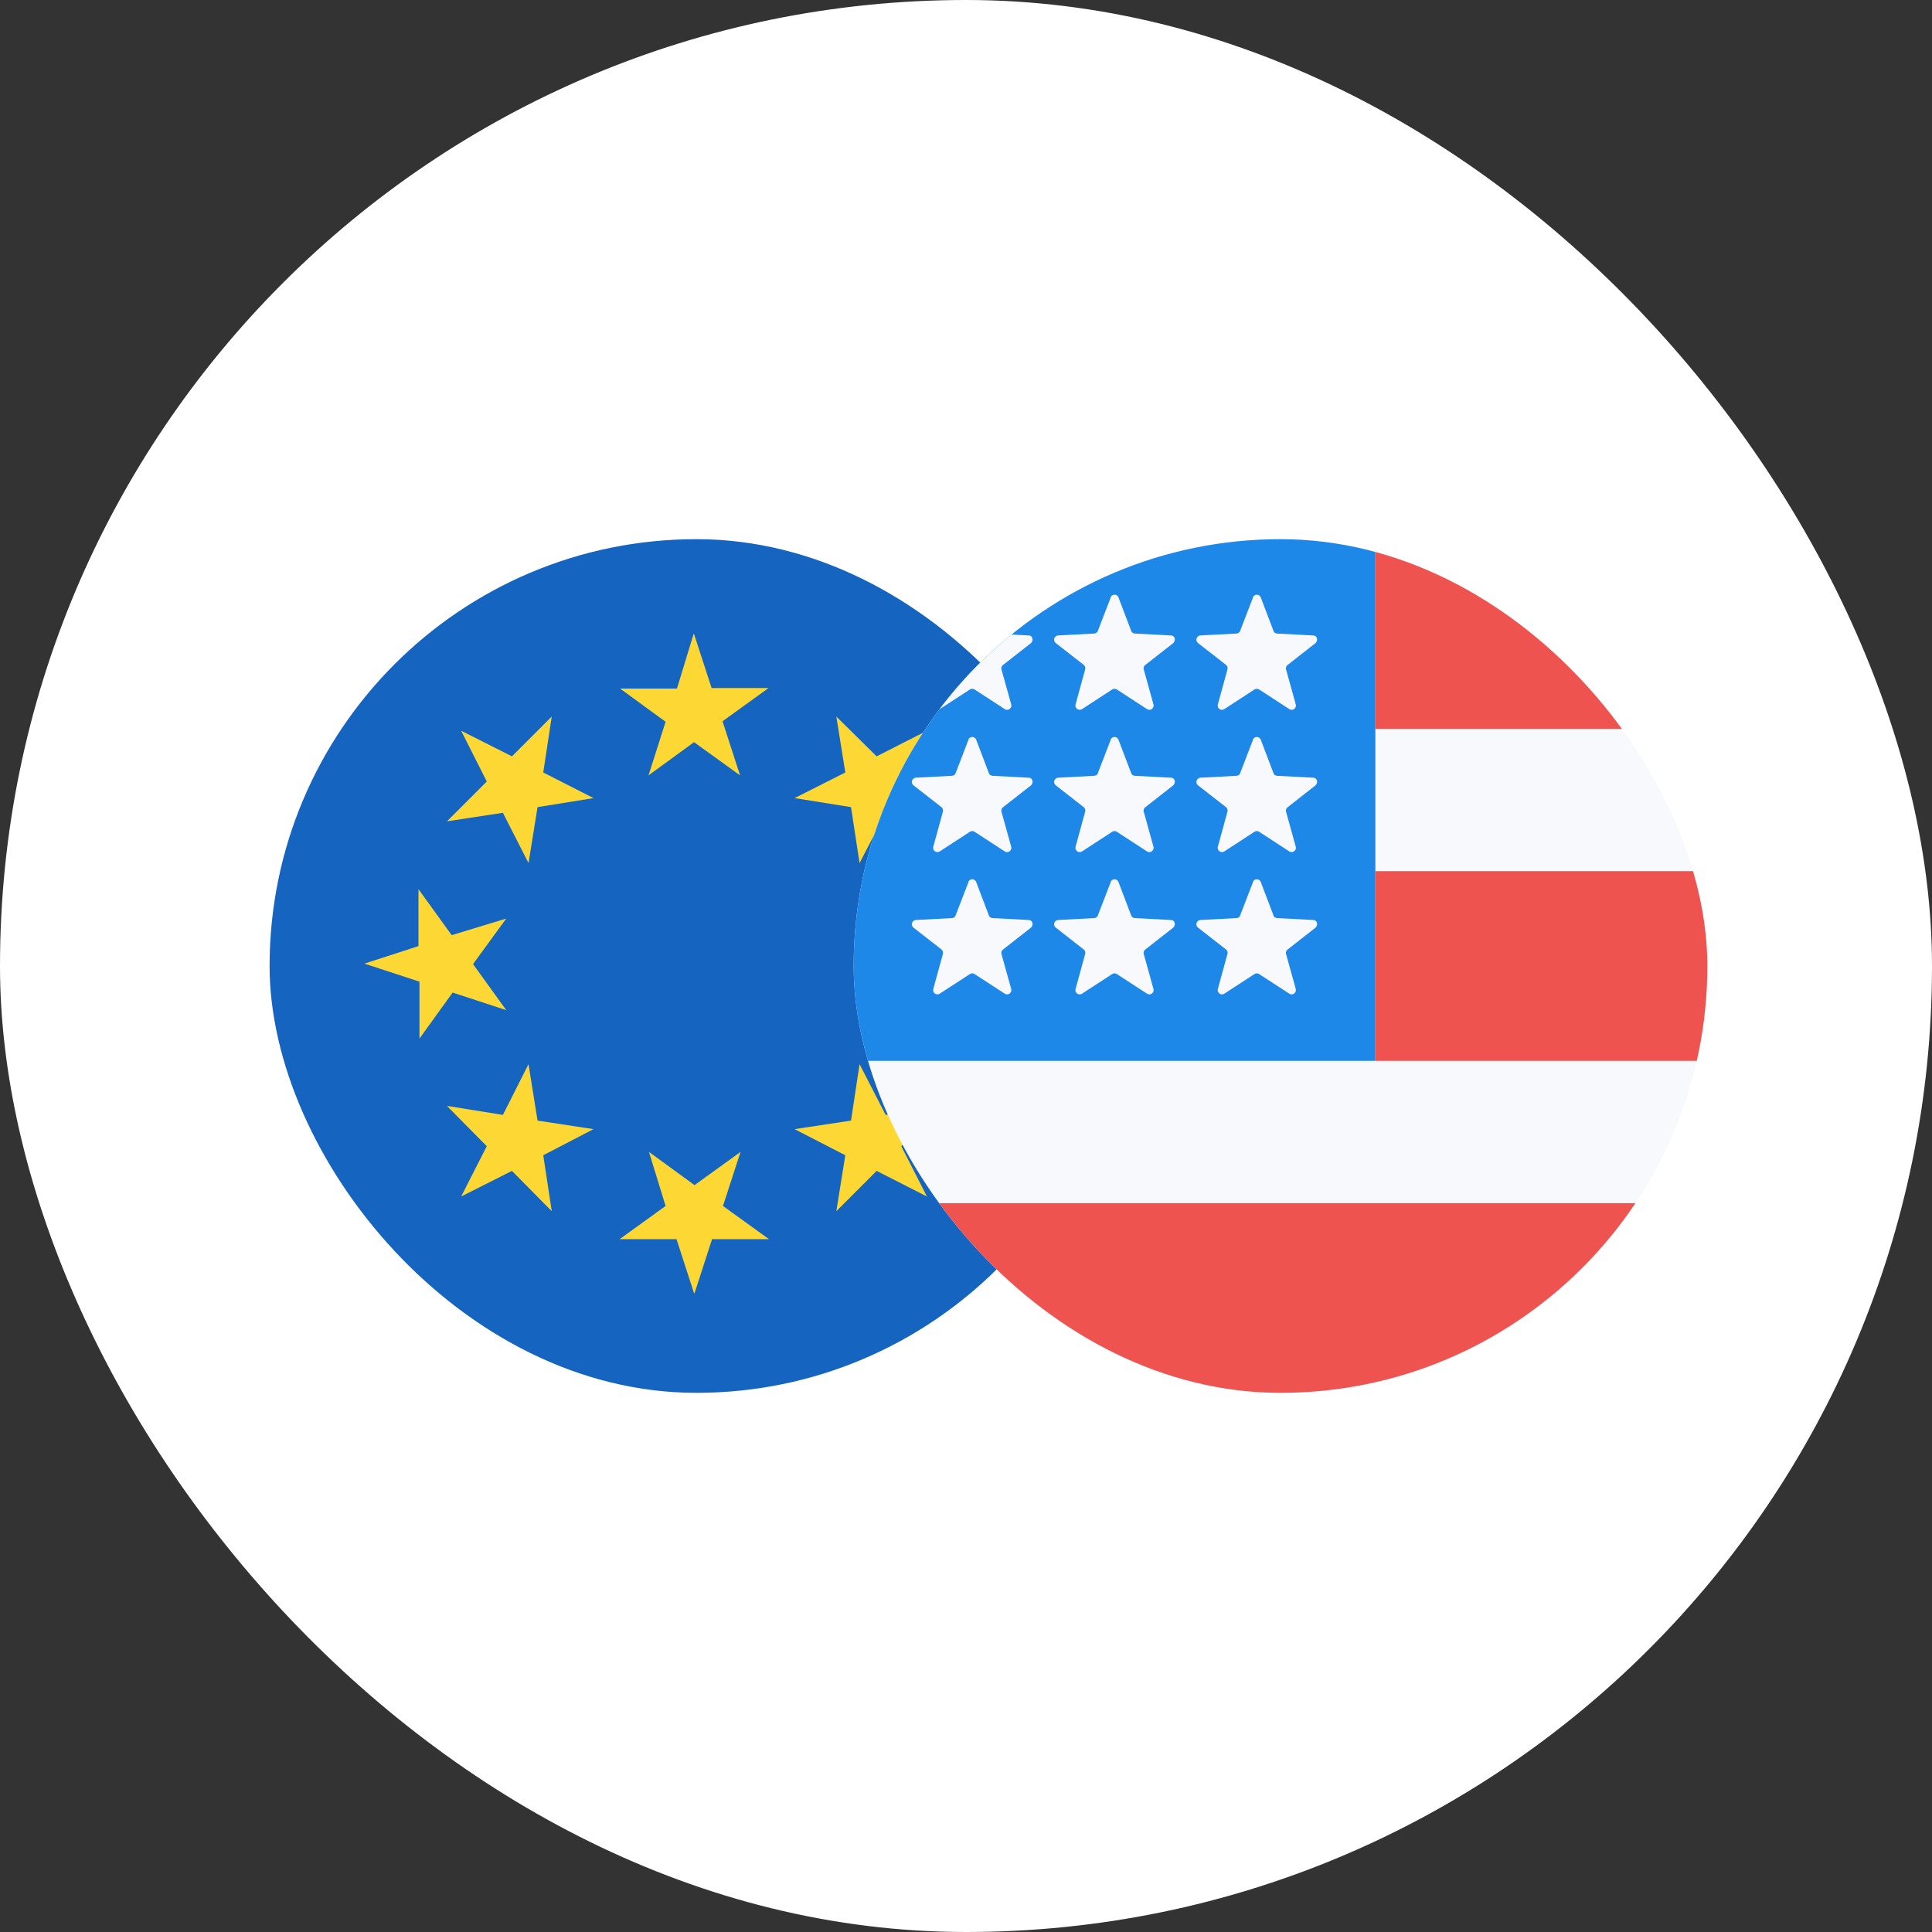 <svg width="43" height="43" viewBox="0 0 43 43" fill="none" xmlns="http://www.w3.org/2000/svg">
<rect x="0" y="0" width="43" height="43" fill="#333333" stroke="none"/>
<rect width="43" height="43" rx="21.5" fill="white"/>
<g clip-path="url(#clip0_515_1399)">
<path d="M6 12H25V31H6V12Z" fill="#1565C0"/>
<path d="M15.447 14.111L15.838 15.314H17.104L16.081 16.053L16.471 17.257L15.447 16.518L14.434 17.257L14.814 16.064L13.8 15.325H15.067L15.437 14.111H15.447ZM10.264 16.264L11.394 16.834L12.28 15.948L12.091 17.193L13.209 17.763L11.964 17.964L11.763 19.209L11.193 18.09L9.948 18.28L10.834 17.394L10.264 16.264ZM8.111 21.447L9.314 21.057V19.79L10.053 20.814L11.267 20.444L10.528 21.458L11.267 22.482L10.074 22.091L9.336 23.115V21.848L8.111 21.447ZM10.264 26.63L10.834 25.511L9.948 24.614L11.193 24.814L11.763 23.685L11.964 24.941L13.209 25.131L12.091 25.712L12.28 26.957L11.394 26.06L10.264 26.63ZM15.447 28.783L15.057 27.58H13.79L14.814 26.841L14.444 25.638L15.458 26.377L16.482 25.638L16.091 26.841L17.115 27.58H15.848L15.458 28.783H15.447ZM20.63 26.63L19.511 26.06L18.614 26.957L18.814 25.712L17.685 25.131L18.941 24.941L19.131 23.685L19.712 24.814L20.957 24.614L20.06 25.511L20.63 26.63ZM22.783 21.447L21.58 21.838V23.104L20.841 22.081L19.638 22.471L20.377 21.447L19.638 20.434L20.841 20.814L21.58 19.8V21.067L22.783 21.447ZM20.63 16.264L20.06 17.394L20.957 18.28L19.712 18.09L19.131 19.209L18.941 17.964L17.685 17.763L18.814 17.193L18.614 15.948L19.511 16.834L20.63 16.264Z" fill="#FDD835"/>
</g>
<g clip-path="url(#clip1_515_1399)">
<path d="M19 12H38V31H19V12Z" fill="#F8F9FD"/>
<path d="M30.611 16.222H38V12H30.611V16.222ZM19 31H38V26.778H19V31ZM30.611 23.611H38V19.389H30.611V23.611Z" fill="#EF5350"/>
<path d="M19 12H30.611V23.611H19V12Z" fill="#1E88E9"/>
<path d="M21.555 13.288C21.562 13.272 21.575 13.259 21.59 13.25C21.604 13.241 21.622 13.236 21.639 13.236C21.656 13.236 21.674 13.241 21.688 13.25C21.703 13.259 21.715 13.272 21.723 13.288L22.008 14.037C22.019 14.079 22.061 14.101 22.093 14.101L22.895 14.143C22.98 14.143 23.011 14.248 22.948 14.312L22.314 14.808C22.301 14.821 22.291 14.838 22.288 14.857C22.284 14.876 22.286 14.896 22.293 14.913L22.505 15.673C22.511 15.693 22.511 15.713 22.505 15.733C22.498 15.752 22.486 15.769 22.47 15.781C22.453 15.793 22.433 15.799 22.413 15.798C22.392 15.798 22.373 15.791 22.357 15.779L21.692 15.346C21.676 15.336 21.658 15.33 21.639 15.33C21.62 15.33 21.602 15.336 21.586 15.346L20.921 15.779C20.905 15.791 20.885 15.798 20.865 15.798C20.845 15.799 20.825 15.793 20.808 15.781C20.792 15.769 20.779 15.752 20.773 15.733C20.767 15.713 20.767 15.693 20.773 15.673L20.985 14.903C20.991 14.884 20.991 14.864 20.985 14.845C20.98 14.826 20.968 14.809 20.953 14.797L20.33 14.312C20.315 14.3 20.304 14.284 20.299 14.265C20.293 14.247 20.293 14.227 20.299 14.209C20.305 14.191 20.316 14.175 20.331 14.163C20.346 14.151 20.364 14.144 20.383 14.143L21.185 14.101C21.217 14.101 21.259 14.079 21.27 14.037L21.555 13.298V13.288ZM21.555 16.454C21.562 16.439 21.575 16.426 21.59 16.417C21.604 16.408 21.622 16.403 21.639 16.403C21.656 16.403 21.674 16.408 21.688 16.417C21.703 16.426 21.715 16.439 21.723 16.454L22.008 17.204C22.019 17.246 22.061 17.267 22.093 17.267L22.895 17.309C22.98 17.309 23.011 17.415 22.948 17.478L22.314 17.974C22.301 17.988 22.291 18.005 22.288 18.024C22.284 18.043 22.286 18.062 22.293 18.08L22.505 18.84C22.511 18.859 22.511 18.88 22.505 18.899C22.498 18.919 22.486 18.936 22.47 18.947C22.453 18.959 22.433 18.965 22.413 18.965C22.392 18.965 22.373 18.958 22.357 18.946L21.692 18.513C21.676 18.502 21.658 18.497 21.639 18.497C21.62 18.497 21.602 18.502 21.586 18.513L20.921 18.946C20.905 18.958 20.885 18.965 20.865 18.965C20.845 18.965 20.825 18.959 20.808 18.947C20.792 18.936 20.779 18.919 20.773 18.899C20.767 18.88 20.767 18.859 20.773 18.84L20.985 18.07C20.991 18.051 20.991 18.031 20.985 18.012C20.98 17.993 20.968 17.976 20.953 17.964L20.33 17.478C20.315 17.466 20.304 17.45 20.299 17.432C20.293 17.414 20.293 17.394 20.299 17.376C20.305 17.358 20.316 17.342 20.331 17.33C20.346 17.318 20.364 17.311 20.383 17.309L21.185 17.267C21.217 17.267 21.259 17.246 21.27 17.204L21.555 16.465V16.454ZM21.555 19.621C21.562 19.606 21.575 19.593 21.59 19.584C21.604 19.575 21.622 19.57 21.639 19.57C21.656 19.57 21.674 19.575 21.688 19.584C21.703 19.593 21.715 19.606 21.723 19.621L22.008 20.371C22.019 20.413 22.061 20.434 22.093 20.434L22.895 20.476C22.98 20.476 23.011 20.582 22.948 20.645L22.314 21.141C22.301 21.154 22.291 21.172 22.288 21.191C22.284 21.209 22.286 21.229 22.293 21.247L22.505 22.007C22.511 22.026 22.511 22.047 22.505 22.066C22.498 22.085 22.486 22.102 22.47 22.114C22.453 22.126 22.433 22.132 22.413 22.132C22.392 22.131 22.373 22.125 22.357 22.112L21.692 21.68C21.676 21.669 21.658 21.663 21.639 21.663C21.62 21.663 21.602 21.669 21.586 21.68L20.921 22.112C20.905 22.125 20.885 22.131 20.865 22.132C20.845 22.132 20.825 22.126 20.808 22.114C20.792 22.102 20.779 22.085 20.773 22.066C20.767 22.047 20.767 22.026 20.773 22.007L20.985 21.236C20.991 21.217 20.991 21.197 20.985 21.178C20.98 21.159 20.968 21.143 20.953 21.131L20.33 20.645C20.315 20.633 20.304 20.617 20.299 20.599C20.293 20.58 20.293 20.561 20.299 20.543C20.305 20.524 20.316 20.508 20.331 20.496C20.346 20.485 20.364 20.477 20.383 20.476L21.185 20.434C21.217 20.434 21.259 20.413 21.27 20.371L21.555 19.632V19.621ZM24.721 13.288C24.729 13.272 24.741 13.259 24.756 13.25C24.771 13.241 24.788 13.236 24.806 13.236C24.823 13.236 24.84 13.241 24.855 13.25C24.87 13.259 24.882 13.272 24.89 13.288L25.175 14.037C25.186 14.079 25.228 14.101 25.259 14.101L26.062 14.143C26.146 14.143 26.178 14.248 26.114 14.312L25.481 14.808C25.467 14.821 25.458 14.838 25.454 14.857C25.45 14.876 25.452 14.896 25.46 14.913L25.671 15.673C25.678 15.693 25.678 15.713 25.671 15.733C25.665 15.752 25.653 15.769 25.636 15.781C25.62 15.793 25.6 15.799 25.579 15.798C25.559 15.798 25.54 15.791 25.523 15.779L24.858 15.346C24.843 15.336 24.824 15.33 24.806 15.33C24.787 15.33 24.768 15.336 24.753 15.346L24.088 15.779C24.072 15.791 24.052 15.798 24.032 15.798C24.011 15.799 23.991 15.793 23.975 15.781C23.958 15.769 23.946 15.752 23.94 15.733C23.933 15.713 23.934 15.693 23.94 15.673L24.151 14.903C24.157 14.884 24.158 14.864 24.152 14.845C24.146 14.826 24.135 14.809 24.119 14.797L23.497 14.312C23.482 14.3 23.471 14.284 23.465 14.265C23.46 14.247 23.46 14.227 23.465 14.209C23.471 14.191 23.482 14.175 23.497 14.163C23.512 14.151 23.53 14.144 23.549 14.143L24.352 14.101C24.383 14.101 24.426 14.079 24.436 14.037L24.721 13.298V13.288ZM24.721 16.454C24.729 16.439 24.741 16.426 24.756 16.417C24.771 16.408 24.788 16.403 24.806 16.403C24.823 16.403 24.84 16.408 24.855 16.417C24.87 16.426 24.882 16.439 24.89 16.454L25.175 17.204C25.186 17.246 25.228 17.267 25.259 17.267L26.062 17.309C26.146 17.309 26.178 17.415 26.114 17.478L25.481 17.974C25.467 17.988 25.458 18.005 25.454 18.024C25.45 18.043 25.452 18.062 25.46 18.08L25.671 18.84C25.678 18.859 25.678 18.88 25.671 18.899C25.665 18.919 25.653 18.936 25.636 18.947C25.62 18.959 25.6 18.965 25.579 18.965C25.559 18.965 25.54 18.958 25.523 18.946L24.858 18.513C24.843 18.502 24.824 18.497 24.806 18.497C24.787 18.497 24.768 18.502 24.753 18.513L24.088 18.946C24.072 18.958 24.052 18.965 24.032 18.965C24.011 18.965 23.991 18.959 23.975 18.947C23.958 18.936 23.946 18.919 23.94 18.899C23.933 18.88 23.934 18.859 23.94 18.84L24.151 18.07C24.157 18.051 24.158 18.031 24.152 18.012C24.146 17.993 24.135 17.976 24.119 17.964L23.497 17.478C23.482 17.466 23.471 17.45 23.465 17.432C23.46 17.414 23.46 17.394 23.465 17.376C23.471 17.358 23.482 17.342 23.497 17.33C23.512 17.318 23.53 17.311 23.549 17.309L24.352 17.267C24.383 17.267 24.426 17.246 24.436 17.204L24.721 16.465V16.454ZM24.721 19.621C24.729 19.606 24.741 19.593 24.756 19.584C24.771 19.575 24.788 19.57 24.806 19.57C24.823 19.57 24.84 19.575 24.855 19.584C24.87 19.593 24.882 19.606 24.89 19.621L25.175 20.371C25.186 20.413 25.228 20.434 25.259 20.434L26.062 20.476C26.146 20.476 26.178 20.582 26.114 20.645L25.481 21.141C25.467 21.154 25.458 21.172 25.454 21.191C25.45 21.209 25.452 21.229 25.46 21.247L25.671 22.007C25.678 22.026 25.678 22.047 25.671 22.066C25.665 22.085 25.653 22.102 25.636 22.114C25.62 22.126 25.6 22.132 25.579 22.132C25.559 22.131 25.54 22.125 25.523 22.112L24.858 21.68C24.843 21.669 24.824 21.663 24.806 21.663C24.787 21.663 24.768 21.669 24.753 21.68L24.088 22.112C24.072 22.125 24.052 22.131 24.032 22.132C24.011 22.132 23.991 22.126 23.975 22.114C23.958 22.102 23.946 22.085 23.94 22.066C23.933 22.047 23.934 22.026 23.94 22.007L24.151 21.236C24.157 21.217 24.158 21.197 24.152 21.178C24.146 21.159 24.135 21.143 24.119 21.131L23.497 20.645C23.482 20.633 23.471 20.617 23.465 20.599C23.46 20.58 23.46 20.561 23.465 20.543C23.471 20.524 23.482 20.508 23.497 20.496C23.512 20.485 23.53 20.477 23.549 20.476L24.352 20.434C24.383 20.434 24.426 20.413 24.436 20.371L24.721 19.632V19.621ZM27.888 13.288C27.896 13.272 27.908 13.259 27.923 13.25C27.938 13.241 27.955 13.236 27.972 13.236C27.99 13.236 28.007 13.241 28.022 13.25C28.037 13.259 28.049 13.272 28.057 13.288L28.342 14.037C28.352 14.079 28.395 14.101 28.426 14.101L29.228 14.143C29.313 14.143 29.345 14.248 29.281 14.312L28.648 14.808C28.634 14.821 28.625 14.838 28.621 14.857C28.617 14.876 28.619 14.896 28.627 14.913L28.838 15.673C28.844 15.693 28.844 15.713 28.838 15.733C28.832 15.752 28.819 15.769 28.803 15.781C28.786 15.793 28.767 15.799 28.746 15.798C28.726 15.798 28.706 15.791 28.69 15.779L28.025 15.346C28.009 15.336 27.991 15.33 27.972 15.33C27.953 15.33 27.935 15.336 27.919 15.346L27.255 15.779C27.238 15.791 27.219 15.798 27.198 15.798C27.178 15.799 27.158 15.793 27.142 15.781C27.125 15.769 27.113 15.752 27.107 15.733C27.1 15.713 27.1 15.693 27.107 15.673L27.318 14.903C27.324 14.884 27.325 14.864 27.319 14.845C27.313 14.826 27.302 14.809 27.286 14.797L26.663 14.312C26.648 14.3 26.637 14.284 26.632 14.265C26.626 14.247 26.626 14.227 26.632 14.209C26.638 14.191 26.649 14.175 26.664 14.163C26.679 14.151 26.697 14.144 26.716 14.143L27.518 14.101C27.55 14.101 27.592 14.079 27.603 14.037L27.888 13.298V13.288ZM27.888 16.454C27.896 16.439 27.908 16.426 27.923 16.417C27.938 16.408 27.955 16.403 27.972 16.403C27.99 16.403 28.007 16.408 28.022 16.417C28.037 16.426 28.049 16.439 28.057 16.454L28.342 17.204C28.352 17.246 28.395 17.267 28.426 17.267L29.228 17.309C29.313 17.309 29.345 17.415 29.281 17.478L28.648 17.974C28.634 17.988 28.625 18.005 28.621 18.024C28.617 18.043 28.619 18.062 28.627 18.08L28.838 18.84C28.844 18.859 28.844 18.88 28.838 18.899C28.832 18.919 28.819 18.936 28.803 18.947C28.786 18.959 28.767 18.965 28.746 18.965C28.726 18.965 28.706 18.958 28.69 18.946L28.025 18.513C28.009 18.502 27.991 18.497 27.972 18.497C27.953 18.497 27.935 18.502 27.919 18.513L27.255 18.946C27.238 18.958 27.219 18.965 27.198 18.965C27.178 18.965 27.158 18.959 27.142 18.947C27.125 18.936 27.113 18.919 27.107 18.899C27.1 18.88 27.1 18.859 27.107 18.84L27.318 18.07C27.324 18.051 27.325 18.031 27.319 18.012C27.313 17.993 27.302 17.976 27.286 17.964L26.663 17.478C26.648 17.466 26.637 17.45 26.632 17.432C26.626 17.414 26.626 17.394 26.632 17.376C26.638 17.358 26.649 17.342 26.664 17.33C26.679 17.318 26.697 17.311 26.716 17.309L27.518 17.267C27.55 17.267 27.592 17.246 27.603 17.204L27.888 16.465V16.454ZM27.888 19.621C27.896 19.606 27.908 19.593 27.923 19.584C27.938 19.575 27.955 19.57 27.972 19.57C27.99 19.57 28.007 19.575 28.022 19.584C28.037 19.593 28.049 19.606 28.057 19.621L28.342 20.371C28.352 20.413 28.395 20.434 28.426 20.434L29.228 20.476C29.313 20.476 29.345 20.582 29.281 20.645L28.648 21.141C28.634 21.154 28.625 21.172 28.621 21.191C28.617 21.209 28.619 21.229 28.627 21.247L28.838 22.007C28.844 22.026 28.844 22.047 28.838 22.066C28.832 22.085 28.819 22.102 28.803 22.114C28.786 22.126 28.767 22.132 28.746 22.132C28.726 22.131 28.706 22.125 28.69 22.112L28.025 21.68C28.009 21.669 27.991 21.663 27.972 21.663C27.953 21.663 27.935 21.669 27.919 21.68L27.255 22.112C27.238 22.125 27.219 22.131 27.198 22.132C27.178 22.132 27.158 22.126 27.142 22.114C27.125 22.102 27.113 22.085 27.107 22.066C27.1 22.047 27.1 22.026 27.107 22.007L27.318 21.236C27.324 21.217 27.325 21.197 27.319 21.178C27.313 21.159 27.302 21.143 27.286 21.131L26.663 20.645C26.648 20.633 26.637 20.617 26.632 20.599C26.626 20.58 26.626 20.561 26.632 20.543C26.638 20.524 26.649 20.508 26.664 20.496C26.679 20.485 26.697 20.477 26.716 20.476L27.518 20.434C27.55 20.434 27.592 20.413 27.603 20.371L27.888 19.632V19.621Z" fill="#F8F9FD"/>
</g>
<defs>
<clipPath id="clip0_515_1399">
<rect x="6" y="12" width="19" height="19" rx="9.5" fill="white"/>
</clipPath>
<clipPath id="clip1_515_1399">
<rect x="19" y="12" width="19" height="19" rx="9.5" fill="white"/>
</clipPath>
</defs>
</svg>
